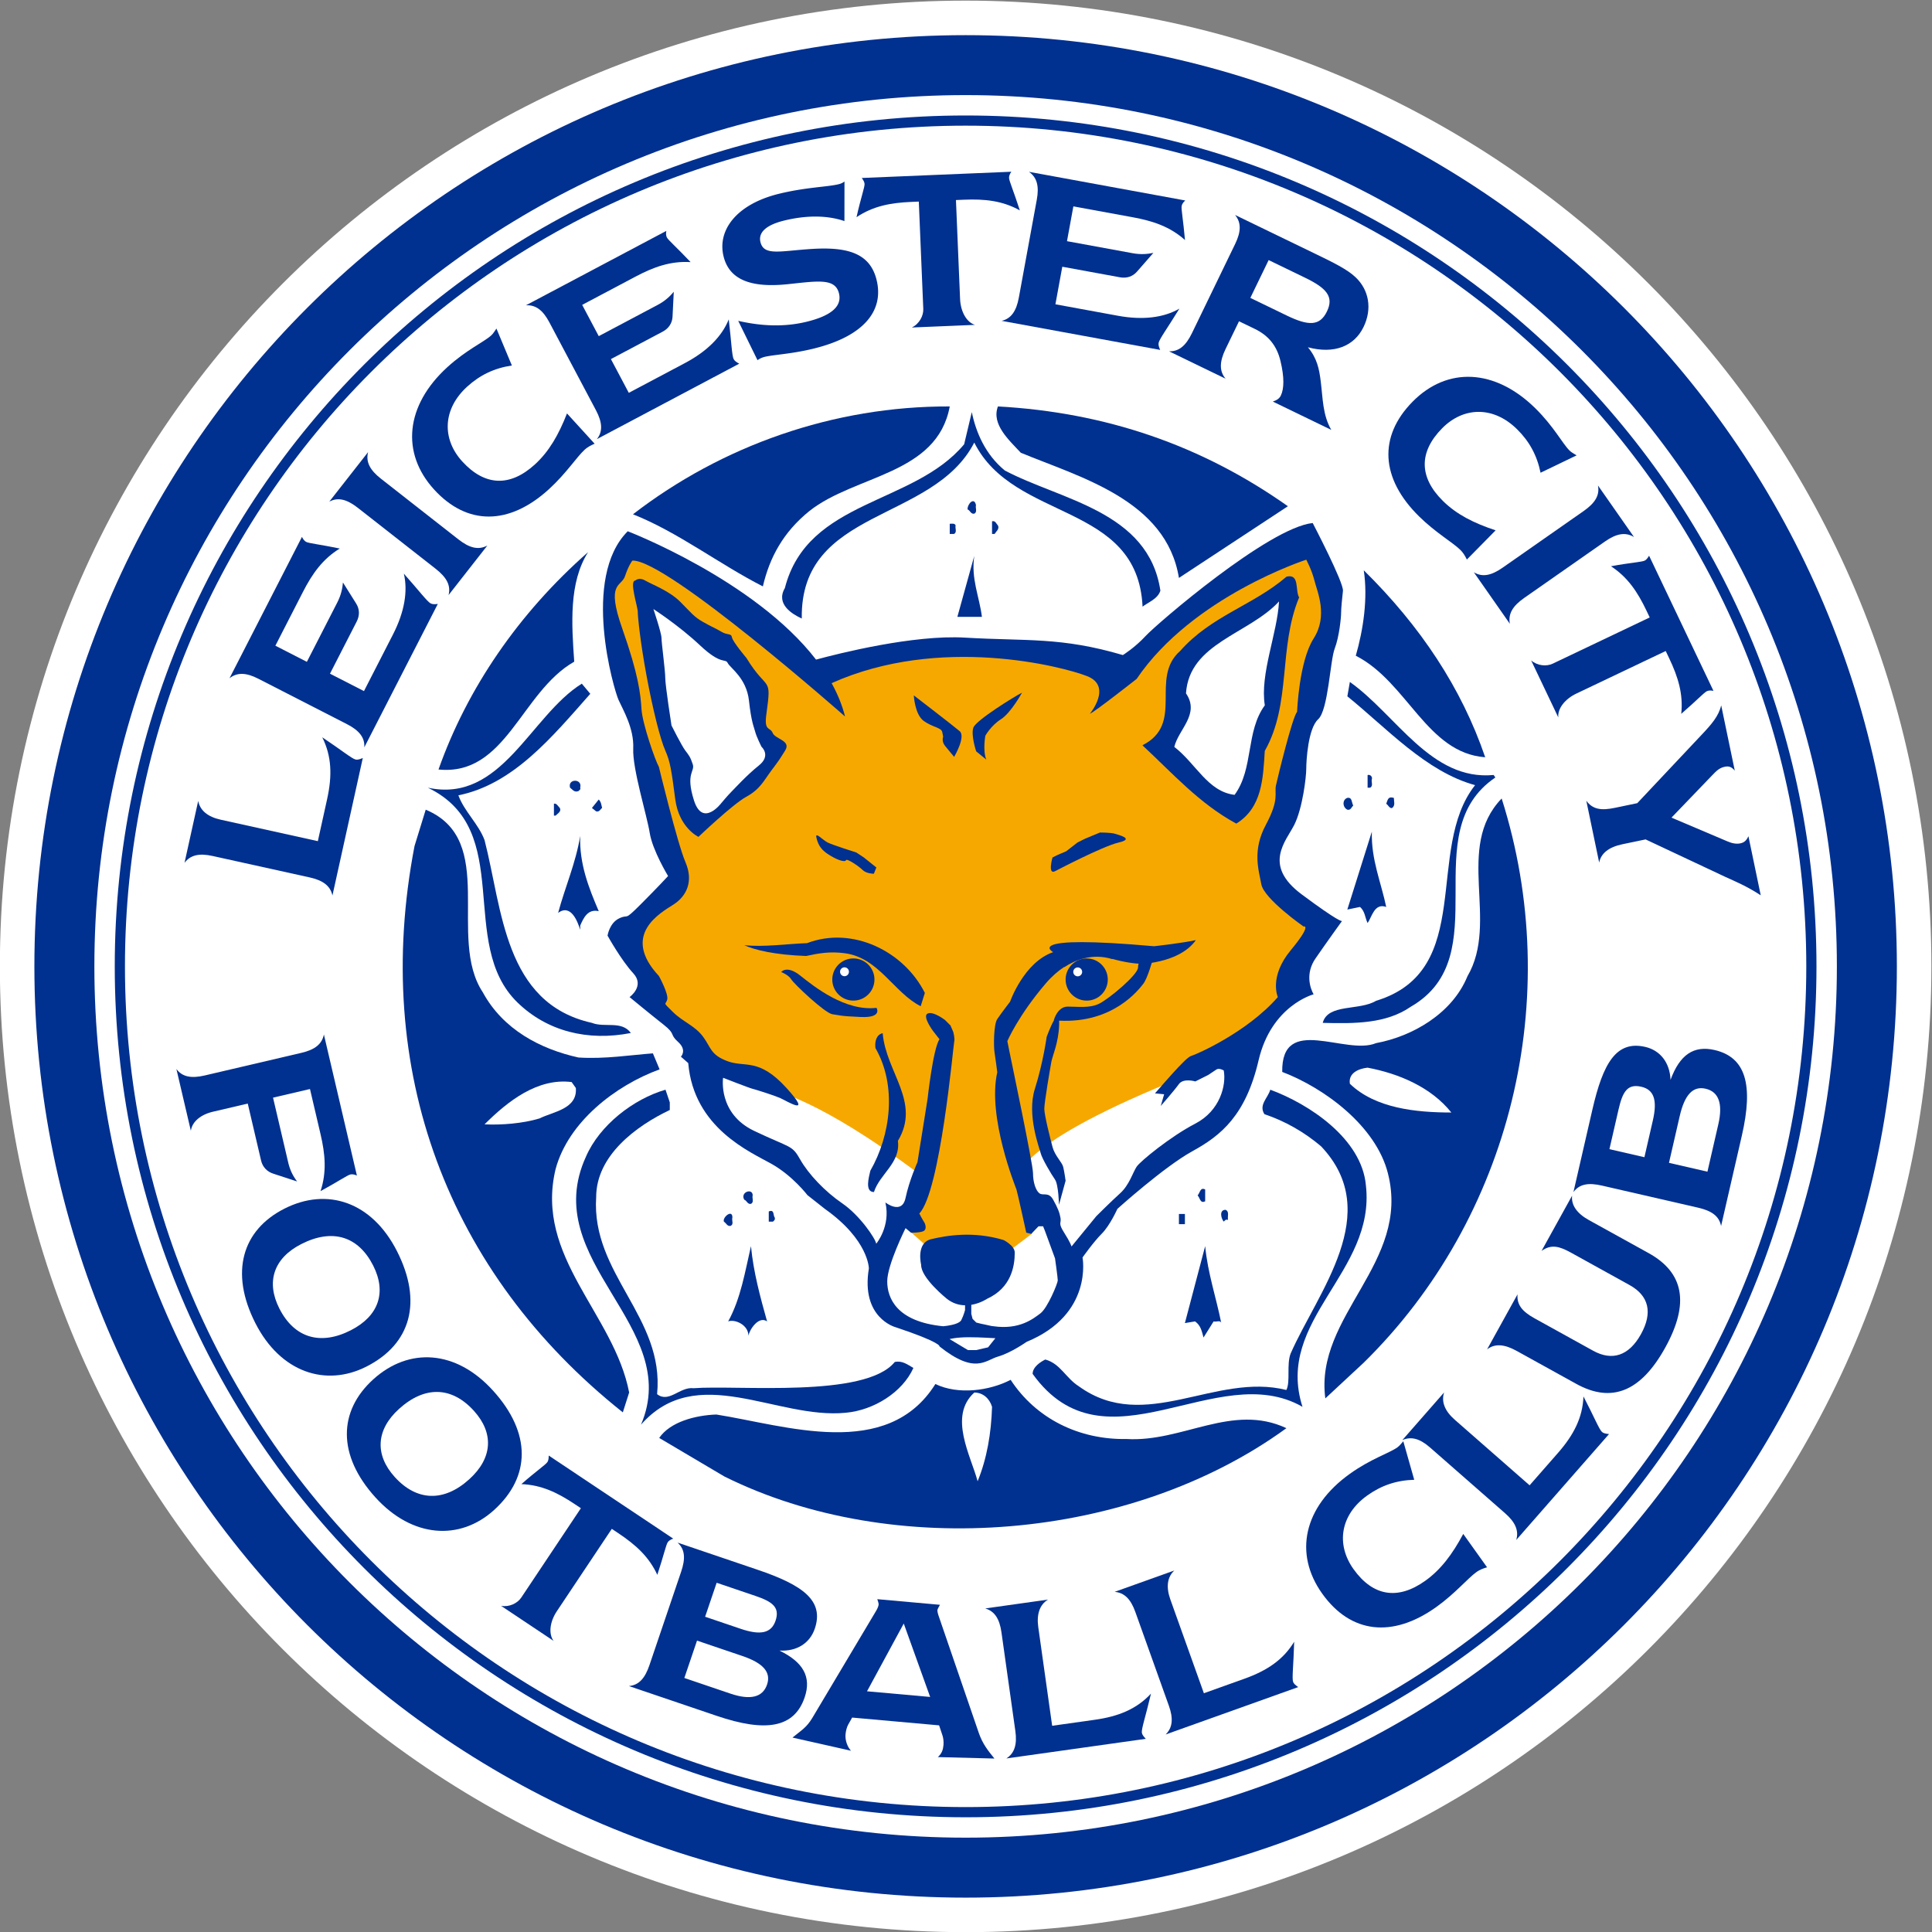 <svg xmlns="http://www.w3.org/2000/svg" width="933.32" height="933.333" viewBox="0 0 933.32 933.333"><rect x="0" y="0" width="933.32" height="933.333" fill="#808080" stroke="none"/><defs><clipPath id="a" clipPathUnits="userSpaceOnUse"><path d="M0 1080h1080V0H0Z"/></clipPath></defs><g clip-path="url(#a)" transform="matrix(1.333 0 0 -1.333 -253.34 1186.667)"><path d="M0 0c193.292 0 349.995 156.716 349.995 350.005C349.995 543.302 193.292 700 0 700c-193.295 0-349.995-156.698-349.995-349.995C-349.995 156.716-193.295 0 0 0" style="fill:#fff;fill-opacity:1;fill-rule:nonzero;stroke:none" transform="translate(540 190)"/><path d="M0 0c186.374 0 337.483 151.099 337.483 337.491 0 186.38-151.109 337.478-337.483 337.478-186.393 0-337.486-151.098-337.486-337.478C-337.486 151.099-186.393 0 0 0" style="fill:#003090;fill-opacity:1;fill-rule:nonzero;stroke:none" transform="translate(540 202.513)"/><path d="M0 0v-.007Z" style="fill:#003090;fill-opacity:1;fill-rule:nonzero;stroke:none" transform="translate(539.998 198.12)"/><path d="M0 0c174.385 0 315.744 141.381 315.744 315.762 0 174.383-141.359 315.754-315.744 315.754-174.384 0-315.746-141.371-315.746-315.754C-315.746 141.381-174.384 0 0 0" style="fill:#fff;fill-opacity:1;fill-rule:nonzero;stroke:none" transform="translate(540 224.243)"/><path d="M0 0c.004 170.302 138.055 308.361 308.357 308.365C478.66 308.361 616.71 170.302 616.71 0c0-170.299-138.047-308.371-308.353-308.371v3.691c84.137 0 160.293 34.099 215.43 89.242C578.923-160.293 613.02-84.138 613.02 0s-34.097 160.294-89.233 215.434-131.293 89.24-215.43 89.24-160.294-34.101-215.43-89.24C37.788 160.294 3.694 84.138 3.694 0s34.094-160.293 89.233-215.438c55.136-55.143 131.293-89.242 215.43-89.242v-3.691C138.055-308.371.004-170.299 0 0m308.357-308.371v-.005z" style="fill:#003090;fill-opacity:1;fill-rule:nonzero;stroke:none" transform="translate(231.641 540.006)"/><path d="M0 0c120.955 0 219.009 98.053 219.009 219.011 0 120.945-98.054 218.987-219.009 218.987-120.957 0-218.983-98.042-218.983-218.987C-218.983 98.053-120.957 0 0 0" style="fill:#fff;fill-opacity:1;fill-rule:nonzero;stroke:none" transform="translate(540 320.994)"/><path d="M0 0c-4.583-24.82-34.332-24.756-50.9-37.928-9.481-7.672-14.394-16.846-16.827-27.289-15.66 7.968-30.821 19.705-47.071 26.135C-82.615-14.255-42.145.16 0 0" style="fill:#003090;fill-opacity:1;fill-rule:nonzero;stroke:none" transform="translate(534.246 742.927)"/><path d="m0 0-39.487-25.978C-44.062 2.224-75.338 10.5-96.788 19.379c-4.287 4.602-10.749 10.342-8.291 16.788C-66.137 34.024-31.332 22.14 0 0" style="fill:#003090;fill-opacity:1;fill-rule:nonzero;stroke:none" transform="translate(656.79 706.76)"/><path d="M0 0c20.223-10.739 52.092-14.724 56.39-43.549-.927-3.062-4.595-4.285-6.452-5.813C48.12-11.357 3.35-18.705-11.057 10.108c-15.009-29.124-63.146-23.62-62.514-63.761-3.394 1.53-9.53 5.195-6.132 11.022 8.261 32.201 46.587 30.057 64.979 52.123l2.773 11.658C-10.436 13.788-7.05 5.804 0 0" style="fill:#003090;fill-opacity:1;fill-rule:nonzero;stroke:none" transform="translate(554.19 719.723)"/><path d="M0 0c-.305-.938.588-2.462-.598-3.068-1.247-.314-1.539 1.212-2.466 1.542C-3.064.612-.598 3.055 0 0" style="fill:#003090;fill-opacity:1;fill-rule:nonzero;stroke:none" transform="translate(543.754 707.149)"/><path d="M0 0c.634-1.221-.613-2.157-1.211-3.074h-.924v4.59C-.906 1.83-.613.605 0 0" style="fill:#003090;fill-opacity:1;fill-rule:nonzero;stroke:none" transform="translate(551.71 699.793)"/><path d="M0 0c-.293-.943.635-2.466-.589-3.074h-1.54V.605C-1.516.605-.293.914 0 0" style="fill:#003090;fill-opacity:1;fill-rule:nonzero;stroke:none" transform="translate(536.375 699.793)"/><path d="M0 0c-19.327-11.028-24.678-41.536-49.188-39.079 10.41 29.422 29.093 56.708 54.215 78.776C-2.007 28.656-.941 13.49 0 0" style="fill:#003090;fill-opacity:1;fill-rule:nonzero;stroke:none" transform="translate(398.156 650.43)"/><path d="M0 0h-8.894l6.122 22.077C-3.995 13.797-.928 7.363 0 0" style="fill:#003090;fill-opacity:1;fill-rule:nonzero;stroke:none" transform="translate(545.904 666.674)"/><path d="M0 0c-21.15 1.528-28.199 27.286-46.897 36.796 2.728 9.49 4.431 20.839 2.89 30.962C-23.464 47.509-8.589 25.149 0 0" style="fill:#003090;fill-opacity:1;fill-rule:nonzero;stroke:none" transform="translate(728.295 615.789)"/><path d="m0 0 .613-.914c-29.434-19.947 1.218-64.687-30.656-83.08-8.895-6.148-20.248-6.148-31.898-5.839 1.862 7.061 13.191 4.306 19.325 7.99C-6.437-70.808-25.141-26.994-6.732-3.687c-17.802 4.906-31.899 20.552-46.287 32.193l.91 5.204C-35.238 21.75-22.68-2.173 0 0" style="fill:#003090;fill-opacity:1;fill-rule:nonzero;stroke:none" transform="translate(731.359 609.365)"/><path d="M0 0c-13.808-15.626-27.898-32.793-47.806-36.789 2.13-5.826 7.336-10.41 9.489-16.239 6.435-24.841 7.051-59.162 38.914-66.224 4.607-1.843 10.748.928 14.112-3.669-15.638-3.072-30.341.616-41.078 11.04-22.069 21.451-.619 62.521-32.501 77.86C-32.185-39.843-21.766-7.979-3.069 3.68z" style="fill:#003090;fill-opacity:1;fill-rule:nonzero;stroke:none" transform="translate(403.974 638.783)"/><path d="M0 0c-.294-.92.609-2.443-.622-3.059h-.917v4.577C-.622 1.835.306.915 0 0" style="fill:#003090;fill-opacity:1;fill-rule:nonzero;stroke:none" transform="translate(687.215 607.82)"/><path d="M0 0c.294-.633-.331-.918-.632-1.232-1.53-.606-2.141.599-3.046 1.232C-4.616 3.357.893 3.357 0 0" style="fill:#003090;fill-opacity:1;fill-rule:nonzero;stroke:none" transform="translate(400.317 604.762)"/><path d="M0 0c-.613-.607-.917-1.836-2.137-1.527-1.835.92-1.835 3.682 0 4.276C-.303 3.08-.613.942 0 0" style="fill:#003090;fill-opacity:1;fill-rule:nonzero;stroke:none" transform="translate(680.47 598.316)"/><path d="M0 0c0-1.213.615-2.758-.622-3.656-.928-.312-1.524 1.216-2.149 1.531C-2.146-.594-2.146.622 0 0" style="fill:#003090;fill-opacity:1;fill-rule:nonzero;stroke:none" transform="translate(695.193 601.065)"/><path d="M0 0c-.598-.33-.894-1.535-2.151-1.241L-3.69 0l2.468 3.063C-.316 2.122-.316 1.216 0 0" style="fill:#003090;fill-opacity:1;fill-rule:nonzero;stroke:none" transform="translate(408.26 597.409)"/><path d="m0 0-13.933-12.955C-17.918 17.084 17.028 36.083 8.758 68.57c-4.303 17.162-23.01 30.959-38.312 36.786-.324 21.146 22.975 5.826 34.009 10.433 13.187 2.442 27.59 10.713 33.108 24.208 11.655 19.935-4.747 46.665 12.409 64.445C72.959 132.109 53.338 52.414 0 0" style="fill:#003090;fill-opacity:1;fill-rule:nonzero;stroke:none" transform="translate(684.289 396.399)"/><path d="M0 0c.609-1.241-.612-1.866-1.538-2.772h-.599v4.304C-1.245 1.85-.612.59 0 0" style="fill:#003090;fill-opacity:1;fill-rule:nonzero;stroke:none" transform="translate(392.937 597.409)"/><path d="M0 0c7.355-13.513 20.857-20.549 34.653-23.611 9.493-.621 18.998.914 26.979 1.505l2.431-5.804c-15.934-5.805-33.091-19.01-37.696-36.156-7.649-31.869 21.165-52.435 26.661-80.947l-2.293-7.203C-12.778-101.717-40.371-28.141-24.754 53.032l4.057 13.168C5.665 55.166-13.173 19.906 0 0" style="fill:#003090;fill-opacity:1;fill-rule:nonzero;stroke:none" transform="translate(365.032 530.589)"/><path d="M0 0c-4.287 1.541-5.206-3.679-6.745-5.831C-7.664-3.994-7.664-1.526-9.508 0l-4.581-.943 8.883 28.229C-5.5 17.153-1.844 8.898 0 0" style="fill:#003090;fill-opacity:1;fill-rule:nonzero;stroke:none" transform="translate(692.421 561.54)"/><path d="M0 0c-3.993.9-5.509-2.469-6.721-5.223v-1.524c-.953 3.064-3.396 9.493-7.992 6.13 2.455 9.197 6.416 18.09 7.992 27.888C-7.051 17.164-3.671 8.58 0 0" style="fill:#003090;fill-opacity:1;fill-rule:nonzero;stroke:none" transform="translate(407.038 560.014)"/><path d="M0 0v-2.76c-12.247-5.821-26.678-16.536-26.678-31.594-1.834-27.863 24.832-43.49 22.079-71.387 4.288-3.381 8.271 2.757 13.184 2.149 16.107 1.224 62.253-3.683 72.945 9.507 2.754.585 4.607-.947 6.757-2.16-4.003-8.898-14.413-15.326-24.519-16.238-25.136-2.474-53.956 18.692-74.196-4.312C4.899-80.91-47.816-57.641-30.356-19.622-25.421-8.263-13.175 1.224-1.552 4.589z" style="fill:#003090;fill-opacity:1;fill-rule:nonzero;stroke:none" transform="translate(432.787 490.719)"/><path d="M0 0c3.678-31.599-33.093-48.754-22.973-80.315-30.962 17.776-71.429-24.831-97.8 11.938 0 2.455 2.771 4.312 4.597 5.204 5.525-1.513 7.368-6.719 12.273-9.792 23.905-17.177 49.337 5.208 75.087-1.249 1.544 3.069 0 9.202 1.544 13.202 9.821 22.363 34.017 50.877 11.039 75.102-6.121 5.206-13.182 9.192-20.534 11.651-2.15 3.366 1.229 5.8 2.128 8.867C-20.529 29.417-1.528 16.844 0 0" style="fill:#003090;fill-opacity:1;fill-rule:nonzero;stroke:none" transform="translate(685.054 460.7)"/><path d="M0 0c-1.834-.923-1.834 1.21-2.737 2.136.903.919.903 3.061 2.737 2.147Z" style="fill:#003090;fill-opacity:1;fill-rule:nonzero;stroke:none" transform="translate(626.809 454.874)"/><path d="M0 0c-.32-.926.605-2.474-.626-3.059-1.221-.301-1.516 1.214-2.445 1.505C-4.608 1.215 0 2.761 0 0" style="fill:#003090;fill-opacity:1;fill-rule:nonzero;stroke:none" transform="translate(462.831 457.01)"/><path d="M0 0c-.908.308-1.22-.307-1.534-.624-.917.932-1.834 4.274.626 4.274C.604 3.052-.294 1.205 0 0" style="fill:#003090;fill-opacity:1;fill-rule:nonzero;stroke:none" transform="translate(635.098 448.125)"/><path d="M0 0c.293-.92-.303-1.227-.613-1.543h-1.525v3.675C0 3.057-.613.598 0 0" style="fill:#003090;fill-opacity:1;fill-rule:nonzero;stroke:none" transform="translate(470.796 449.044)"/><path d="M0 0c-.317-1.227.6-2.46-.612-3.072-1.222-.311-1.54.907-2.467 1.529C-3.679 0 0 3.057 0 0" style="fill:#003090;fill-opacity:1;fill-rule:nonzero;stroke:none" transform="translate(455.474 449.044)"/><path d="M619.465 446.585h-2.163v3.686h2.163z" style="fill:#003090;fill-opacity:1;fill-rule:nonzero;stroke:none"/><path d="M0 0c-3.066 2.14-6.437-3.074-6.756-5.23 0 3.991-4.911 6.133-7.345 5.23 4.572 8.273 6.123 18.078 8.261 27.263C-4.921 17.757-2.48 8.882 0 0" style="fill:#003090;fill-opacity:1;fill-rule:nonzero;stroke:none" transform="translate(468.045 411.343)"/><path d="M0 0c-.306 1.213-1.827.3-2.772.611L-6.43-5.231C-7.05-3.062-7.354-.924-9.493.611L-13.182 0l7.343 27.874C-4.902 18.077-1.827 9.192 0 0" style="fill:#003090;fill-opacity:1;fill-rule:nonzero;stroke:none" transform="translate(632.647 410.732)"/><path d="M0 0c20.232-1.22 38.313 13.117 57.939 3.925C1.46-37.164-84.749-43.92-145.756-13.575L-169.364.391c3.985 5.821 13.034 8.198 20.698 8.486 25.132-3.967 61.913-16.835 79.392 11.052C-60.987 15.925-49.65 17.471-42 21.45-32.797 7.356-17.163-.308 0 0" style="fill:#003090;fill-opacity:1;fill-rule:nonzero;stroke:none" transform="translate(598.315 368.719)"/><path d="M0 0c-12.876 0-27.59 1.536-36.777 10.419-.623 3.986 3.359 5.513 6.426 5.831C-19.011 14.106-7.355 9.191 0 0" style="fill:#fff;fill-opacity:1;fill-rule:nonzero;stroke:none" transform="translate(716.027 487.045)"/><path d="M0 0c.623-7.642-8.271-8.567-13.173-11.034-6.122-1.839-13.779-2.438-19.912-2.136C-24.499-4.606-13.77 3.684-1.526 2.153z" style="fill:#fff;fill-opacity:1;fill-rule:nonzero;stroke:none" transform="translate(398.741 495.927)"/><path d="M0 0c-.295-9.518-1.836-18.714-5.233-26.977-2.433 9.189-10.703 23.58-1.186 32.156C-3.362 5.179-.91 3.06 0 0" style="fill:#fff;fill-opacity:1;fill-rule:nonzero;stroke:none" transform="translate(549.575 380.384)"/><path d="M0 0c.589-2.515 1.563-4.656 3.208-6.83L-5.41-4.013c-2.25.705-3.88 2.408-4.427 4.745l-4.833 20.662-12.577-2.942c-4.582-1.073-7.574-3.668-8.049-6.906l-5.233 22.369c2.083-2.829 5.363-3.482 10.213-2.348l35.127 8.219c4.851 1.134 7.411 3.155 8.112 6.635l11.96-51.117c-.956.439-1.738.54-2.367.394-1.078-.253-4.426-2.552-10.812-6.036 2.275 6.882 1.703 13.38.001 20.657l-3.826 16.35-13.386-3.131Z" style="fill:#003090;fill-opacity:1;fill-rule:nonzero;stroke:none" transform="translate(294.512 468.89)"/><path d="M0 0c10.199 5.185 13.071 13.787 8.138 23.491-5.435 10.691-14.82 13.476-26.004 7.79-10.035-5.1-12.908-13.701-7.974-23.406C-20.447-2.735-11.021-5.603 0 0m-34.552 2.618c-9.323 18.34-4.804 33.679 10.493 41.455 15.544 7.901 31.756 2.479 40.827-15.368C26.092 10.364 21.86-4.93 5.739-13.124-9.064-20.65-25.48-15.23-34.552 2.618" style="fill:#003090;fill-opacity:1;fill-rule:nonzero;stroke:none" transform="translate(317.146 408.108)"/><path d="M0 0c8.482 7.678 8.997 16.732 1.69 24.802-8.049 8.893-17.835 9.118-27.138.697-8.344-7.554-8.859-16.609-1.553-24.68C-19.013-8.003-9.164-8.297 0 0m-34.029-6.539C-47.837 8.714-47.5 24.7-34.778 36.217-21.851 47.92-4.785 46.942 8.65 32.099 22.458 16.847 22.387.978 8.982-11.158-3.329-22.305-20.593-21.38-34.029-6.539" style="fill:#003090;fill-opacity:1;fill-rule:nonzero;stroke:none" transform="translate(360.11 354.128)"/><path d="M0 0c.152.23.767 1.15 1.689 2.532l19.92 29.852-2.225 1.484c-6.292 4.199-12.1 6.965-19.34 7.249 5.375 4.732 8.779 7.008 9.445 8.004.358.538.461 1.357.461 2.354l45.122-30.109c-.998-.332-1.639-.793-1.996-1.33-.615-.922-1.487-4.886-3.768-11.793-3.04 6.577-7.824 10.877-14.116 15.076l-2.379 1.588L12.894-4.945c-2.511-3.76-3.101-8.135-1.183-10.745L-7.319-2.991C-4.351-3.53-1.383-2.072 0 0" style="fill:#003090;fill-opacity:1;fill-rule:nonzero;stroke:none" transform="translate(378.96 311.253)"/><path d="M0 0c7.077-2.401 11.049-1.607 12.591 2.937 1.66 4.892-1.159 6.921-7.362 9.025L-8.75 16.706l-4.181-12.32Zm-3.774-23.467c7.252-2.462 11.723-1.347 13.294 3.284 1.542 4.542-1.533 7.826-8.96 10.347l-16.425 5.573-4.596-13.542zm-29.324 10.339 11.472 33.813c1.601 4.718 1.473 8.074-1.285 10.569l29.007-9.842C22.435 15.868 30.282 10.282 26.813.06c-1.778-5.243-6.522-8.31-12.82-7.926 8.7-4.219 11.646-9.604 9.157-16.943-3.766-11.096-14.073-12.763-31.896-6.714l-31.805 10.791c3.621.332 5.822 2.799 7.453 7.604" style="fill:#003090;fill-opacity:1;fill-rule:nonzero;stroke:none" transform="translate(458.522 299.919)"/><path d="m0 0-9.567 26.608-13.315-24.559Zm23.289-22.323-20.503.531c1.51 1.346 1.9 2.752 2.048 4.407.124 1.378-.129 2.697-.347 3.365l-1.242 3.725-31.518 2.823-1.433-2.559c-.442-.794-.841-2.147-.964-3.526-.197-2.206.723-4.619 1.994-5.938l-21.21 4.773c3.003 2.509 4.971 3.459 7.146 7.062l23.001 38.606c.65 1.053 1.009 1.947 1.058 2.498.034.368-.102.935-.47 1.988l22.697-2.034c-.45-.885-.875-1.495-.916-1.955q-.061-.69.605-2.555l14.399-41.954c1.4-4.016 3.32-6.361 5.655-9.257" style="fill:#003090;fill-opacity:1;fill-rule:nonzero;stroke:none" transform="translate(527.145 275.242)"/><path d="m0 0 22.752 3.204c-3.005-1.821-4.2-5.251-3.531-10.001l5.031-35.728 15.442 2.175c8.68 1.223 15.197 3.911 20.376 9.485-1.922-8.191-3.51-12.794-3.317-14.164.103-.731.662-1.398 1.431-2.222L7.655-54.365c2.993 1.912 3.938 5.12 3.256 9.962L5.88-8.676C5.186-3.742 3.404-1.012 0 0" style="fill:#003090;fill-opacity:1;fill-rule:nonzero;stroke:none" transform="translate(547.108 307.317)"/><path d="m0 0 21.634 7.736c-2.575-2.391-3.051-5.991-1.436-10.509l12.147-33.971 14.683 5.251c8.254 2.95 14.093 6.9 18.039 13.407-.228-8.41-.852-13.24-.386-14.544.248-.694.931-1.234 1.85-1.886L18.485-51.695c2.544 2.477 2.822 5.811 1.175 10.416L7.513-7.309C5.835-2.617 3.537-.303 0 0" style="fill:#003090;fill-opacity:1;fill-rule:nonzero;stroke:none" transform="translate(594 313.331)"/><path d="M0 0c-3.304-2.36-7.637-7.724-14.619-12.713-15.918-11.37-31.032-9.58-41.331 4.836-10.405 14.565-6.727 31.482 10.016 43.443 7.658 5.472 14.276 7.479 17.205 9.571.75.535 1.341 1.297 2.156 2.22l3.959-13.956c-6.447-.183-11.917-2.05-17.023-5.696-9.835-7.028-11.359-17.755-4.975-26.69 7.027-9.835 16.037-11.337 26.023-4.202 5.631 4.022 9.803 9.611 13.74 16.96L3.787 1.685C2.189 1.223.977.698 0 0" style="fill:#003090;fill-opacity:1;fill-rule:nonzero;stroke:none" transform="translate(725.186 320.546)"/><path d="m0 0 15.14 17.278c-1.088-3.341.247-6.719 3.855-9.881l27.131-23.773L56.402-4.648c5.777 6.591 8.957 12.882 9.241 20.484 3.891-7.458 5.693-11.98 6.735-12.892.554-.488 1.413-.626 2.533-.749L41.288-36.179c1.016 3.402-.361 6.45-4.038 9.673L10.118-2.733C6.37.55 3.238 1.455 0 0" style="fill:#003090;fill-opacity:1;fill-rule:nonzero;stroke:none" transform="translate(698.26 368.313)"/><path d="M0 0c-8.842-15.985-19.426-20.253-32.262-13.153L-53.9-1.186c-4.44 2.456-7.9 2.683-10.674.526l11.029 19.943c-.279-3.747 1.643-6.18 6.163-8.682l21.234-11.744C-19.204-4.982-13.131-2.964-8.8 4.868s2.85 13.923-4.175 17.807L-34.208 34.42c-4.199 2.321-7.14 3.104-10.63.606l11.074 20.023c-.387-3.37 1.716-6.432 6.075-8.843L-6.051 34.24C6.786 27.14 8.841 15.988 0 0" style="fill:#003090;fill-opacity:1;fill-rule:nonzero;stroke:none" transform="translate(793.553 401.86)"/><path d="M0 0c1.715 7.465.154 11.799-4.612 12.894-4.677 1.074-7.633-2.317-9.389-9.961l-3.884-16.906 13.94-3.202zm-23.729 1.38c1.672 7.285.478 11.157-4.197 12.231-5.036 1.156-6.769-1.854-8.236-8.238l-3.305-14.389 12.68-2.913zm16.407-31.603-34.802 7.996c-4.856 1.115-8.18.648-10.384-2.349L-45.65 5.28c3.863 16.816 8.627 25.189 19.148 22.772 5.395-1.239 8.928-5.648 9.182-11.955 3.318 9.084 8.377 12.561 15.931 10.825 11.42-2.623 14.121-12.711 9.907-31.056L.998-36.867c-.696 3.568-3.373 5.509-8.32 6.644" style="fill:#003090;fill-opacity:1;fill-rule:nonzero;stroke:none" transform="translate(812.782 482.775)"/><path d="m0 0 4.956 22.432c.654-3.452 3.448-5.768 8.133-6.804l35.226-7.78 3.362 15.225c1.892 8.557 1.651 15.604-1.759 22.404 7.001-4.665 10.758-7.763 12.108-8.061.722-.159 1.542.132 2.582.564L53.604-11.841c-.745 3.471-3.42 5.48-8.194 6.535L10.183 2.475C5.319 3.549 2.136 2.836 0 0" style="fill:#003090;fill-opacity:1;fill-rule:nonzero;stroke:none" transform="translate(256.926 577.536)"/><path d="m0 0-32.104 16.453c-4.433 2.272-7.691 2.387-10.478.187l26.258 51.236c.445-.953.975-1.536 1.551-1.832.984-.504 5.024-.916 12.147-2.39-6.185-3.777-9.951-9.103-13.36-15.754l-9.973-19.459 11.413-5.85 11.025 21.513c1.473 2.874 1.868 5.263 2.051 7.243l4.795-7.642c1.258-1.992 1.319-4.305.182-6.521L-6.171 18.3l12.316-6.314 10.519 20.529c4.168 8.127 5.439 15.666 3.934 22.037 5.591-6.288 8.483-10.153 9.713-10.786.657-.335 1.483-.344 2.598-.19L6.271-8.398C6.513-4.894 4.435-2.273 0 0" style="fill:#003090;fill-opacity:1;fill-rule:nonzero;stroke:none" transform="translate(315.809 627.778)"/><path d="m0 0 28.113-22.018c3.996-3.13 7.247-3.918 10.457-2.214L24.517-42.175c.885 3.526-.715 6.421-4.711 9.55L-8.308-10.606c-3.995 3.129-7.189 3.99-10.4 2.286L-4.653 9.622C-5.54 6.097-3.996 3.129 0 0" style="fill:#003090;fill-opacity:1;fill-rule:nonzero;stroke:none" transform="translate(328.098 716.744)"/><path d="M0 0c-3-2.737-6.662-8.578-13-14.362-14.45-13.184-29.668-13.206-41.607-.12-12.065 13.222-10.428 30.453 4.77 44.324 6.953 6.343 13.284 9.122 15.942 11.546.682.623 1.176 1.45 1.877 2.463l5.591-13.384c-6.378-.95-11.588-3.453-16.223-7.682-8.927-8.147-9.162-18.977-1.761-27.087 8.147-8.93 17.27-9.347 26.335-1.076C-12.965-.714-9.487 5.331-6.454 13.095L3.559 2.122C2.027 1.473.887.807 0 0" style="fill:#003090;fill-opacity:1;fill-rule:nonzero;stroke:none" transform="translate(401.986 727.296)"/><path d="m0 0-16.894 31.875c-2.332 4.4-4.939 6.363-8.482 6.154l50.868 26.96c-.182-1.035-.081-1.817.221-2.388.518-.978 3.595-3.629 8.59-8.917-7.234.447-13.372-1.762-19.975-5.262l-19.32-10.24 6.006-11.33 21.357 11.32c2.855 1.512 4.545 3.245 5.831 4.76l-.447-9.008c-.11-2.355-1.384-4.285-3.585-5.45L5.421 18.537l6.481-12.229 20.38 10.803c8.07 4.277 13.43 9.729 15.844 15.812.983-8.356 1.138-13.181 1.786-14.404.346-.652 1.018-1.131 2.021-1.644L.332-10.475C2.536-7.74 2.333-4.402 0 0" style="fill:#003090;fill-opacity:1;fill-rule:nonzero;stroke:none" transform="translate(406.028 741.55)"/><path d="M0 0q13.447 3.276 11.744 10.27c-1.375 5.648-7.739 4.477-18.668 3.335-13.526-1.397-21.138 1.784-23.169 10.121-2.338 9.594 4.881 18.95 20.122 22.662 9.773 2.381 17.449 2.448 21.574 3.451.717.174 1.412.439 2.131.995l-.019-14.346c-6.008 2.051-13.459 2.229-21.797.198-6.545-1.594-9.493-4.307-8.641-7.804 1.266-5.199 7.321-3.154 19.12-2.465 13.3.77 20.735-2.072 22.984-11.307C28.177 3.635 20.222-5.426 2.471-9.751c-8.07-1.965-14.383-2.173-17.701-2.981a7.4 7.4 0 0 1-2.558-1.193L-24.774.328C-15.722-1.741-7.621-1.856 0 0" style="fill:#003090;fill-opacity:1;fill-rule:nonzero;stroke:none" transform="translate(482.362 773.616)"/><path d="M0 0c-.013.276-.058 1.381-.127 3.04l-1.498 35.859-2.672-.113c-7.56-.315-13.881-1.502-19.9-5.538 1.555 6.989 2.965 10.834 2.915 12.033-.027.645-.426 1.366-1.014 2.172l54.201 2.264c-.61-.857-.857-1.606-.829-2.251.045-1.106 1.678-4.824 3.906-11.749-6.333 3.522-12.732 4.178-20.291 3.862l-2.856-.119 1.496-35.857c.188-4.517 2.29-8.4 5.379-9.379l-22.862-.955C-1.437-5.416.104-2.49 0 0" style="fill:#003090;fill-opacity:1;fill-rule:nonzero;stroke:none" transform="translate(524.657 778.266)"/><path d="m0 0 6.506 35.491c.9 4.901.07 8.056-2.84 10.091l56.64-10.386c-.785-.7-1.192-1.376-1.307-2.012-.201-1.089.569-5.077 1.211-12.324-5.399 4.835-11.586 6.909-18.939 8.257L19.759 33.06l-2.313-12.616 23.781-4.36c3.176-.582 5.579-.273 7.528.12l-5.937-6.792c-1.546-1.78-3.743-2.504-6.193-2.054l-20.878 3.828-2.495-13.615L35.944-6.59c8.985-1.647 16.572-.693 22.24 2.584-4.411-7.166-7.28-11.051-7.529-12.412-.134-.727.096-1.519.565-2.542L-6.236-8.426C-2.81-7.646-.899-4.901 0 0" style="fill:#003090;fill-opacity:1;fill-rule:nonzero;stroke:none" transform="translate(559.287 782.374)"/><path d="M0 0c7.89-3.821 11.976-3.853 14.551 1.462s-.025 8.42-7.914 12.241l-13.206 6.395-6.636-13.703Zm-22.162-22.896-20.512 9.935c3.632-.119 6.123 2.059 8.336 6.625l15.646 32.305c2.172 4.485 2.212 7.747-.051 10.484l29.15-14.118c6.394-3.097 11.462-5.552 14.551-8.484 4.846-4.602 6.047-11.439 2.87-17.998-3.38-6.976-10.647-9.914-20.172-7.354 3.311-3.961 4.102-7.83 4.655-12.404.781-6.223.689-12.124 3.813-17.533L-5.054-31.182c1.479.514 2.38 1.103 2.902 2.183 1.207 2.492 1.279 6.66-.115 12.462-1.308 5.555-4.327 9.272-9.309 11.686l-5.731 2.774-4.907-10.13c-2.211-4.569-2.251-8.035.052-10.689" style="fill:#003090;fill-opacity:1;fill-rule:nonzero;stroke:none" transform="translate(656.384 775.872)"/><path d="M0 0c-2.892 2.848-8.92 6.195-15.033 12.214-13.937 13.725-14.771 28.92-2.34 41.54 12.556 12.755 29.852 12.039 44.51-2.396 6.706-6.605 9.819-12.779 12.383-15.303.658-.647 1.509-1.098 2.558-1.742l-13.064-6.298c-1.29 6.32-4.067 11.386-8.538 15.788-8.612 8.481-19.439 8.137-27.142.313-8.481-8.612-8.411-17.745.332-26.354 4.931-4.855 11.153-8.005 19.067-10.62L2.31-3.44C1.581-1.945.855-.841 0 0" style="fill:#003090;fill-opacity:1;fill-rule:nonzero;stroke:none" transform="translate(719.342 690.884)"/><path d="m0 0-29.26-20.456c-4.159-2.907-5.861-5.785-5.167-9.354l-13.056 18.675c3.112-1.875 6.347-1.19 10.505 1.718l29.26 20.456c4.159 2.906 5.912 5.71 5.219 9.277L10.558 1.642C7.445 3.518 4.158 2.908 0 0" style="fill:#003090;fill-opacity:1;fill-rule:nonzero;stroke:none" transform="translate(771.663 693.962)"/><path d="M0 0c.251.121 1.251.596 2.749 1.31l32.406 15.437-1.15 2.414c-3.254 6.833-6.825 12.183-12.899 16.138 7.041 1.311 11.131 1.522 12.215 2.037.584.277 1.091.928 1.603 1.786L58.255-9.863c-1.026.225-1.812.158-2.396-.119-.999-.476-3.78-3.437-9.278-8.201.757 7.208-1.147 13.353-4.401 20.184l-1.23 2.582L8.543-10.852c-4.082-1.945-6.831-5.402-6.521-8.625L-7.819 1.182C-5.547-.8-2.249-1.07 0 0" style="fill:#003090;fill-opacity:1;fill-rule:nonzero;stroke:none" transform="translate(752.765 649.71)"/><path d="M0 0c1.446.3 2.235 1.031 2.948 2.593l4.457-21.409c-5.13 3.361-9.56 5.173-12.683 6.595L-34.322 1.431l-8.4-1.749c-4.969-1.034-7.792-3.319-8.417-6.652l-4.664 22.402c2.36-3.184 5.457-3.576 10.335-2.561l8.13 1.692 23.385 24.849c3.553 3.756 6.136 6.745 7.029 10.606l4.926-23.668c-1.133 1.367-2.149 1.722-3.594 1.42-2.078-.432-3.154-1.6-4.626-3.13l-14.72-15.317 20.264-8.6Q-2.032-.423 0 0" style="fill:#003090;fill-opacity:1;fill-rule:nonzero;stroke:none" transform="translate(820.743 584.585)"/><path d="m0 0 .718.714.044 1.309c.18 4.838 1.511 18.74 5.458 24.91 5.377 8.4 2.723 17.047 1.299 21.692a37 37 0 0 0-.539 1.849c-1.088 4.354-3.207 8.268-3.306 8.433l-1.319 2.422-2.633-.846c-1.713-.551-42.143-13.87-62.915-44.068a671 671 0 0 0-7.773-6.027 9 9 0 0 1-.238 1.382c-.514 2.024-2.022 4.784-6.242 6.439-5.102 2.005-23.295 7.201-45.956 7.201-18.172 0-34.735-3.294-49.226-9.798l-3.309-1.484.992-1.798c-19.932 17.067-57.546 47.991-68.329 47.991-.134 0-.266-.007-.397-.009l-1.49-.083-.935-1.168c-.284-.361-1.771-2.351-3.218-6.679-.083-.257-.287-.479-.793-1.001-3.547-3.629-4.551-7.737-.184-20.105 6.107-17.294 6.52-23.943 6.797-28.343.346-5.546 4.731-18.332 6.49-21.905.863-3.55 6.823-27.921 9.718-34.694 2.56-5.959-.251-9.363-3.054-11.162l-.726-.457c-3.533-2.229-10.896-6.857-11.9-14.607-.652-5.016 1.497-10.275 6.378-15.62 1.19-2.228 2.265-4.808 2.441-5.865a.2.2 0 0 0-.025-.041c-1.728-2.833.099-4.64 1.87-6.393l1.073-1.061c1.836-1.84 3.799-3.151 5.534-4.307 2.028-1.355 3.787-2.526 5.127-4.308.687-.925 1.191-1.797 1.682-2.648 1.175-2.051 2.388-4.152 5.584-5.986l-.586-3.816c-.821-5.327.872-16.954 13.163-22.791 3.613-1.718 6.324-2.893 8.3-3.752 5.2-2.256 5.2-2.256 6.841-5.174 3.282-5.834 9.686-12.536 16.303-17.067 5.356-3.662 10.302-10.752 10.905-12.51l5.3-1.571.531.066c.056.068.373.454.81 1.101q.24-.174.493-.34c-1.65-4.172-3.202-8.966-3.202-12.236 0-4.919 2.019-16.202 19.961-19.166l.095-.136 4.813-3.334 5.992-5.147.79-.476h4.295l.371.087 4.321.997 1.13.26.729.906 2.656 3.32 2.296 2.875c6.744.52 10.862 3.617 13.162 5.35l.223.163c3.494 2.623 7.643 12.53 7.643 14.634 0 1.078-.643 5.753-1.028 8.444l-.052.349-.121.329-1.91 5.213c1.258-2.098 1.555-2.969 1.561-2.982l1.937-5.878 3.843 4.704 8.868 10.838c.802.799 5.451 5.418 8.399 8.071 2.787 2.512 4.337 5.795 5.466 8.19.401.859.785 1.659 1.033 2.045 1.184 1.582 11.434 10.067 20.051 14.539 10.92 5.66 13.182 16.765 12.047 22.85l-.281 1.477-1.071.641a47 47 0 0 1 2.474 7.121c5.94 3.695 12.548 8.606 17.716 14.538l1.325 1.612-.777 1.903c-.093.233-2.243 5.758 4.161 13.496 5.555 6.71 6.901 9.514 5.729 11.987a3.68 3.68 0 0 1-2.468 2.025c-6.731 4.811-12.804 10.612-13.188 12.655-.115.617-.249 1.254-.384 1.913-1.008 4.83-2.145 10.303 1.707 17.495 3.733 6.965 3.978 10.382 3.906 13.543-.019.756-.022 1.196.069 1.596C-5.79-19.898-1.434-2.751 0 0" style="fill:#f6a800;fill-opacity:1;fill-rule:nonzero;stroke:none" transform="translate(662.696 630.078)"/><path d="m0 0 2.939-9.149 1.352-12.417-8.084-6.111-29.217.872-11.18 9.977 4.917 4.214L-36.46.035c-36.543 27.408-52.705 30.221-52.705 30.221-7.272 3.353-14.988 5.042-21.64 5.853l-.099-.627c-.822-5.327.869-16.954 13.16-22.791 3.612-1.718 6.326-2.893 8.3-3.752 5.199-2.256 5.199-2.256 6.844-5.174 3.281-5.834 9.685-12.536 16.303-17.067 5.353-3.662 10.302-10.752 10.905-12.51l5.3-1.571.53.066c.053.068.371.454.81 1.101.159-.115.325-.23.49-.34-1.65-4.172-3.199-8.966-3.199-12.236 0-4.919 2.019-16.202 19.961-19.165l.096-.136 4.813-3.335 5.992-5.147.789-.476h4.295l.371.087 4.322.997 1.127.26.729.906 2.652 3.32 2.302 2.875c6.739.52 10.862 3.617 13.163 5.35l.218.163c3.498 2.623 7.645 12.53 7.645 14.634 0 1.078-.641 5.753-1.025 8.444l-.053.349-.12.329-1.911 5.213c1.258-2.097 1.556-2.969 1.556-2.982l1.942-5.878 3.843 4.704 8.868 10.838c.803.799 5.446 5.418 8.399 8.071 2.787 2.512 4.337 5.795 5.46 8.19.402.859.789 1.659 1.039 2.045 1.181 1.582 11.434 10.067 20.048 14.539 10.918 5.66 13.186 16.765 12.048 22.85l-1.125 4.33.177.901-10.141-5.573C-.328 12.418 0 0 0 0" style="fill:#fff;fill-opacity:1;fill-rule:nonzero;stroke:none" transform="translate(559.712 464.66)"/><path d="M0 0s1.995 2.66 6.979-1.33c4.985-3.988 16.261-12.972 27.558-11.643 0 0 2.33-3.654-5.645-3.32-7.977.33-7.647.664-10.301.995C15.93-14.966 4.657-4.32 3.656-2.661 2.658-.997 0 0 0 0" style="fill:#003090;fill-opacity:1;fill-rule:nonzero;stroke:none" transform="translate(473.156 537.95)"/><path d="m0 0-3.66 2.99s-1.996 5.98-.998 8.638c.998 2.66 14.952 11.3 17.616 12.628 0 0-3.989-7.306-7.643-9.638C1.655 12.294-.334 8.64-.334 8.64S-1.331 3.326 0 0" style="fill:#003090;fill-opacity:1;fill-rule:nonzero;stroke:none" transform="translate(547.479 614.946)"/><path d="M0 0s4.317 7.315 1.995 9.304c-2.327 1.997-16.62 12.962-16.62 12.962s.337-6.976 3.657-9.306c3.323-2.326 6.312-2.323 6.648-3.987l.329-1.658s-.665-1.665.667-3.323C-1.993 2.327 0 0 0 0" style="fill:#003090;fill-opacity:1;fill-rule:nonzero;stroke:none" transform="translate(535.846 615.94)"/><path d="M0 0s17.201 9.053 23.085 10.411c5.884 1.361 0 2.719-1.358 3.171-1.36.454-5.432.454-5.432.454l-5.434-2.264-2.713-1.361-4.072-3.169L.903 5.884l-1.809-.903S-2.718-1.357 0 0" style="fill:#003090;fill-opacity:1;fill-rule:nonzero;stroke:none" transform="translate(572.385 574.482)"/><path d="M0 0c-.501 2.251 2.267-.906 4.076-1.813 1.812-.906 10.412-3.624 10.412-3.624l2.722-1.806 4.524-3.623-.907-2.267s-2.717 0-4.075 1.363c-1.357 1.358-5.742 4.338-6.042 3.529-.298-.814-3.011.089-5.272 1.446C3.173-5.437.907-4.079 0 0" style="fill:#003090;fill-opacity:1;fill-rule:nonzero;stroke:none" transform="translate(485.915 586.707)"/><path d="M0 0c-.65 1.351-1.506 3.313-1.721 4.196-.112.442-.241.862-.393 1.346-.447 1.399-1.052 3.323-1.702 9.223-.765 6.973-4.686 11.108-6.788 13.334-.339.357-.797.84-.95 1.047-.997 1.932-2.591 2.282-3.456 2.468-.832.182-2.571.557-6.717 4.517-7.504 7.166-16.354 12.972-16.724 13.22l-7.696 5.028 2.929-8.794c1.219-3.648 2.576-8.237 2.652-9.172 0-.93.205-2.857.57-6.18.322-2.958.73-6.635.73-7.903 0-2.758 1.841-14.835 2.211-17.222l.072-.504.225-.449c.602-1.22 3.671-7.395 5.079-9.296l.322-.437c.949-1.275 1.162-1.562 1.756-3.35a8 8 0 0 0-.157-.484c-.814-2.424-1.505-5.581.62-12.373 1.769-5.621 4.864-6.802 7.151-6.802 4.008 0 7.204 3.902 7.948 4.881.614.75 2.275 2.722 3.235 3.695.262.267.624.653 1.076 1.128 1.695 1.803 4.864 5.164 8.206 7.872C1.21-8.793 1.825-6.464 1.857-4.9 1.91-2.576.732-.851 0 0" style="fill:#fff;fill-opacity:1;fill-rule:nonzero;stroke:none" transform="translate(468.187 622.05)"/><path d="M0 0s-1.886-.33-1.886-2.969-10.704-11.526-14.166-13.176c-3.461-1.652-7.552-1.019-11.326-1.019-3.778 0-5.038-4.947-5.038-4.947.023-.006.041-.006.065-.006-1.243-2.131-2.65-5.991-2.65-5.991s-1.291-9.441-4.285-18.888c-3.003-9.439 1.712-21.581 2.143-23.378.423-1.8 3.853-7.644 5.14-9.44 1.29-1.8 1.466-9.172 1.466-9.172l2.395 8.717s-.428 3.15-.854 4.949c-.434 1.798-3.007 4.047-3.864 7.196-.858 3.146-3.001 11.689-3.001 13.939 0 2.248 2.143 14.838 2.571 17.082.43 2.247 2.547 6.746 2.795 13.097.026.721.02 1.289-.012 1.753C-10.739-23.292-1.528-10.832 0-8.913 1.576-6.933 3.463 0 3.463 0Z" style="fill:#003090;fill-opacity:1;fill-rule:nonzero;stroke:none" transform="translate(604.376 542.59)"/><path d="M0 0c-3.501-3.76-8.281-6.58-13.35-9.567-9.277-5.478-19.802-11.683-20.676-24.826l-.077-1.117.651-.929c2.132-3.093.952-5.386-1.507-9.509-1.257-2.107-2.555-4.294-3.151-6.784l-.488-2.048 1.676-1.275c2.473-1.885 4.658-4.333 6.768-6.71 4.374-4.907 8.893-9.978 16.348-10.849l1.906-.221 1.13 1.529c3.89 5.265 4.943 11.303 5.968 17.144.932 5.335 1.814 10.383 4.802 14.42l.814 1.101-.222 1.338c-.973 5.916.756 13.379 2.424 20.598C4.201-12.549 5.432-7.215 5.692-2.37l.476 8.999z" style="fill:#fff;fill-opacity:1;fill-rule:nonzero;stroke:none" transform="translate(650.807 672.458)"/><path d="M0 0c1.189-14.224 13.963-24.976 5.516-39.023 1.048-7.989-6.571-11.963-8.68-18.55-3.412 0-1.832 5.442-1.31 7.715C2.881-37.04 5.25-19.076-2.621-5.405-2.9-3.124-2.372-.563 0 0" style="fill:#003090;fill-opacity:1;fill-rule:nonzero;stroke:none" transform="translate(509.939 515.798)"/><path d="M0 0c-6.99-9.56-3.96-22.879-10.948-32.446-9.728 1.151-13.966 11.298-21.855 17.376 1.5 6.366 9.391 11.867 4.236 19.405 1.2 18.254 22.795 21.442 33.715 33.311C4.543 26.05-1.834 11.29 0 0m7.876 46.63C-4.254 36.2-19.453 32.44-30.686 19.692c-11.223-9.853 1.82-26.369-13.669-34.177 10.931-10.145 20.64-21.146 34.018-28.379C-.929-37.084-.624-26.361-.014-16.521 9.705.567 4.837 20.836 12.431 39.099c-1.516 2.59.302 8.67-4.555 7.531" style="fill:#003090;fill-opacity:1;fill-rule:nonzero;stroke:none" transform="translate(648.426 634.611)"/><path d="M0 0c-4.521-3.623-8.593-8.151-9.951-9.508-1.36-1.357-3.625-4.073-3.625-4.073s-6.79-9.053-9.961.904c-3.167 9.96.455 10.412-.451 13.13-.906 2.715-1.358 3.172-2.716 4.977-1.359 1.813-4.981 9.056-4.981 9.056s-2.26 14.485-2.26 17.202c0 2.716-1.361 12.677-1.361 14.486 0 1.812-2.937 10.509-2.937 10.509s9.276-5.981 16.97-13.228c7.697-7.241 9.054-4.524 9.962-6.333.904-1.812 6.79-5.434 7.695-13.581.904-8.153 1.813-9.509 2.262-11.321C-.9 10.412.913 6.789.913 6.789S4.532 3.625 0 0m4.985 11.77c-.905 2.262-3.168.45-2.3 6.712 2.019 14.55.482 7.821-7.206 20.449 0 0-4.981 5.885-5.254 7.482-.266 1.591-1.536.667-3.801 2.025-2.261 1.357-3.621 1.812-6.79 3.625-3.171 1.805-4.072 3.162-8.15 7.242-4.074 4.071-10.412 6.338-12.672 7.693-2.263 1.361-3.622 0-3.622 0-2.265 0 .904-9.506.904-11.318s.903-10.864 3.165-23.085c2.265-12.224 4.983-23.09 6.796-27.165 1.812-4.07 2.26-7.241 3.62-17.651 1.358-10.41 8.415-13.664 8.415-13.664S-9.502-14.032-4.521-11.317C.458-8.602 1.817-5.433 4.532-1.811S7.247 1.81 9.512 5.43c2.261 3.624-3.621 4.075-4.527 6.34" style="fill:#003090;fill-opacity:1;fill-rule:nonzero;stroke:none" transform="translate(465.091 612.823)"/><path d="M0 0a7.636 7.636 0 1 0-15.272.004A7.636 7.636 0 0 0 0 0" style="fill:#003090;fill-opacity:1;fill-rule:nonzero;stroke:none" transform="translate(506.953 535.236)"/><path d="M0 0a1.605 1.605 0 1 0-3.21.004A1.605 1.605 0 0 0 0 0" style="fill:#fff;fill-opacity:1;fill-rule:nonzero;stroke:none" transform="translate(497.71 538.048)"/><path d="M0 0a7.635 7.635 0 0 0-15.27 0 7.637 7.637 0 0 0 7.635 7.638A7.64 7.64 0 0 0 0 0" style="fill:#003090;fill-opacity:1;fill-rule:nonzero;stroke:none" transform="translate(591.512 535.236)"/><path d="M0 0c-7.265-.246-15.76-1.511-22.747-.72 3.683-1.725 11.016-3.524 22.436-3.926C4.31-3.633 8.425-2.941 13.585-3.639c12.322-1.503 17.985-14.399 27.61-19.21l1.505 4.811C35.18-3.005 16.535 6.318 0 0" style="fill:#003090;fill-opacity:1;fill-rule:nonzero;stroke:none" transform="translate(482.52 548.417)"/><path d="M0 0c-7.976-9.633-4.654-16.945-4.654-16.945-11.298-12.963-29.908-20.934-31.233-21.267-1.331-.331-3.66-2.994-4.991-4.322-1.325-1.328-8.302-9.302-8.302-9.302l3.32-.331-1.218-4.234s4.875 5.56 6.536 7.888c1.662 2.327 5.98.998 5.98.998l4.651 2.326s1.997 1.327 2.998 1.994c.992.668 2.654-.335 2.654-.335.997-5.315-1.328-14.622-10.303-19.272-8.97-4.651-19.936-13.624-21.264-15.618-1.331-1.995-2.662-6.646-5.985-9.636-3.32-2.99-8.638-8.308-8.638-8.308l-8.973-10.967s-.33 1.334-2.656 4.987c-2.329 3.654-.997 3.323-1.331 5.318-.334 1.996-.998 3.655-2.661 6.647-1.657 2.987-3.655 1.322-4.983 2.323-1.327.996-2.326 3.987-2.326 7.309 0 3.325-7.974 41.206-8.64 44.528l-.662 3.325s3.985 9.302 13.956 20.934c2.214 2.588 4.476 4.509 6.659 5.943q-.017-.064-.03-.127c3.707 2.462 10.023 5.283 17.478 2.945-.021.036-.038.074-.065.107 4.179-1.175 7.871-1.724 11.139-1.844C-41.339-3.771-36.311.86-34.372 3.704c-5.106-1.133-15.151-2.227-15.151-2.227C-98.039 5.796-86.07-.66-86.07-.66c-10.631-3.657-15.617-17.947-15.617-17.947s-3.319-4.318-4.647-6.311c-1.332-1.994-1.332-9.971-1.001-11.966.33-1.99 1.001-7.308 1.001-7.308-3.657-16.286 6.642-41.539 6.97-42.533.34-.999 3.537-15.584 3.537-15.584l1.812-.451 2.632 2.742h1.658l.67-1.664 3.654-9.967s.994-6.98.994-7.978c0-.994-3.653-9.964-6.312-11.965-2.66-1.991-7.644-5.978-16.947-4.646-.265.036-.531.066-.799.099-1.821.425-3.663.789-3.663.789l-1.805.449-1.359 1.357-.456 1.812v3.255c3.323.549 5.757 2.204 5.757 2.204 8.647 3.957 9.996 11.682 9.996 16.743 0 2.494-4.013 4.527-4.013 4.527-10.971 3.321-20.606 1.662-26.258.331-5.645-1.325-3.65-9.3-3.65-9.3-.131-4.751 9.302-12.301 9.302-12.301 2.192-1.728 4.491-2.331 6.604-2.369v-1.734s-.453-1.81-1.357-3.62c-.602-1.203-3.288-1.791-5.038-2.057-.979-.103-1.54-.185-1.54-.185-16.946 1.661-20.268 10.299-20.268 16.281 0 5.985 6.645 19.275 6.645 19.275l1.995-1.662s3.657 0 4.65.662c.999.666.665 2.328 0 3.323-.664.996-1.657 2.992-1.657 2.992 7.64 7.975 12.294 60.809 12.626 62.142.329 1.328-.332 3.653-.332 3.653l-1 2.326-1.992 1.996s-4.322 3.323-6.313 2.325c-1.996-.997 1.991-6.315 1.991-6.315l2.329-2.99c-2.329-3.324-4.32-21.601-4.32-21.601l-3.656-22.927s-2.99-6.644-4.321-12.96c-1.329-6.316-7.309-1.658-7.309-1.658 1.992-8.642-3.32-14.955-3.32-14.955-.335 1.991-5.987 10.303-12.296 14.62-6.316 4.319-12.299 10.634-15.289 15.949-2.989 5.315-3.319 3.987-16.616 10.303-13.295 6.316-11.297 19.273-11.297 19.273s9.305-3.655 10.634-3.986c1.325-.335 7.645-2.325 9.972-3.325 2.324-.998 12.292-7.31 2.324 3.656-9.97 10.967-14.956 7.307-21.268 9.636-6.316 2.326-5.982 4.982-8.973 8.969-2.988 3.99-7.309 5.318-10.966 8.973-3.654 3.656-2.655 2.331-1.992 4.324.665 1.99-2.993 8.637-2.993 8.637-13.959 14.951.667 22.931 5.315 25.918 4.655 2.992 7.316 8.312 4.321 15.289-2.989 6.979-9.636 34.556-9.636 34.556-1.33 2.329-5.979 15.62-6.313 20.933-.335 5.323-.996 12.299-6.979 29.247-5.979 16.945-.333 14.951 1 18.941 1.328 3.987 2.66 5.649 2.66 5.649 12.292.663 77.089-56.492 77.089-56.492-1.056 4.189-2.726 8.214-4.865 12.084 39.195 17.586 83.628 6.06 92.592 2.542 9.307-3.66.998-13.63.998-13.63 1.325.337 16.949 12.625 16.949 12.625 20.272 29.912 61.472 43.204 61.472 43.204s1.994-3.657 2.992-7.646 4.985-12.627-.327-20.931c-5.321-8.311-5.984-26.585-5.984-26.585C.661 84.739-4.654 62.81-5.318 59.816c-.67-2.991 1.331-4.983-3.654-14.288-4.987-9.307-2.661-16.284-1.664-21.599.994-5.318 15.288-15.287 15.288-15.287S7.979 9.639 0 0m-109.66-143.88-4.321-.997h-2.987l-6.649 3.985s2.327.669 6.978.669c4.653 0 8.311-.337 9.304-.337h.33zM3.988 20.275c-14.291 10.631-5.651 19.274-2.66 25.253C4.315 51.512 5.646 62.81 5.646 65.8s.663 14.617 4.32 17.94 4.322 21.265 5.982 25.59c1.662 4.318 2.328 11.3 2.328 12.961s.332 4.98.665 7.973c.328 2.99-10.962 24.59-10.962 24.59-15.955-1.659-56.498-36.555-60.482-40.873-3.987-4.32-8.311-6.98-8.311-6.98-22.597 6.65-34.89 4.989-57.157 6.317-18.699 1.115-45.834-5.738-54.041-7.963-22.261 28.87-68.242 46.513-68.242 46.513-16.947-16.951-4.985-57.49-3.321-61.145 1.66-3.66 5.647-10.306 5.316-17.614-.33-7.309 4.982-24.257 5.977-30.573 1.001-6.315 6.652-15.617 6.652-15.617s-3.657-3.987-9.975-10.303c-6.31-6.309-3.984-3.323-7.638-4.981-3.655-1.662-4.324-6.316-4.324-6.316s4.985-8.972 9.308-13.625c4.317-4.653-1.33-8.639-1.33-8.639s7.639-6.315 12.298-9.967c4.649-3.657 1.992-3.324 5.315-6.313 3.318-2.994.997-5.318.997-5.318l2.656-2.326c1.997-23.592 22.595-32.233 30.239-36.553 7.644-4.319 12.959-11.298 12.959-11.298l6.316-4.986c15.948-11.3 15.948-21.6 15.948-21.6-2.99-17.943 9.642-21.267 9.642-21.267 16.944-5.648 15.948-6.976 15.948-6.976 12.957-10.304 16.615-4.985 21.264-3.657 4.654 1.331 10.303 5.315 10.303 5.315 24.254 9.969 20.273 30.575 20.273 30.575s3.981 5.648 6.977 8.638c2.988 2.99 5.649 8.972 5.649 8.972S-45.86-78.42-35.554-72.768c10.295 5.647 19.273 12.954 23.921 32.895C-6.979-19.935 8.311-15.945 8.311-15.945c-1.334 2.322-2.996 7.639.661 12.958 3.642 5.301 9.598 13.57 9.636 13.619-.054-.058-.917-.555-14.62 9.643" style="fill:#003090;fill-opacity:1;fill-rule:nonzero;stroke:none" transform="translate(657.8 545.824)"/><path d="M0 0a1.606 1.606 0 1 0-3.211.005A1.606 1.606 0 0 0 0 0" style="fill:#fff;fill-opacity:1;fill-rule:nonzero;stroke:none" transform="translate(582.225 538.048)"/></g></svg>